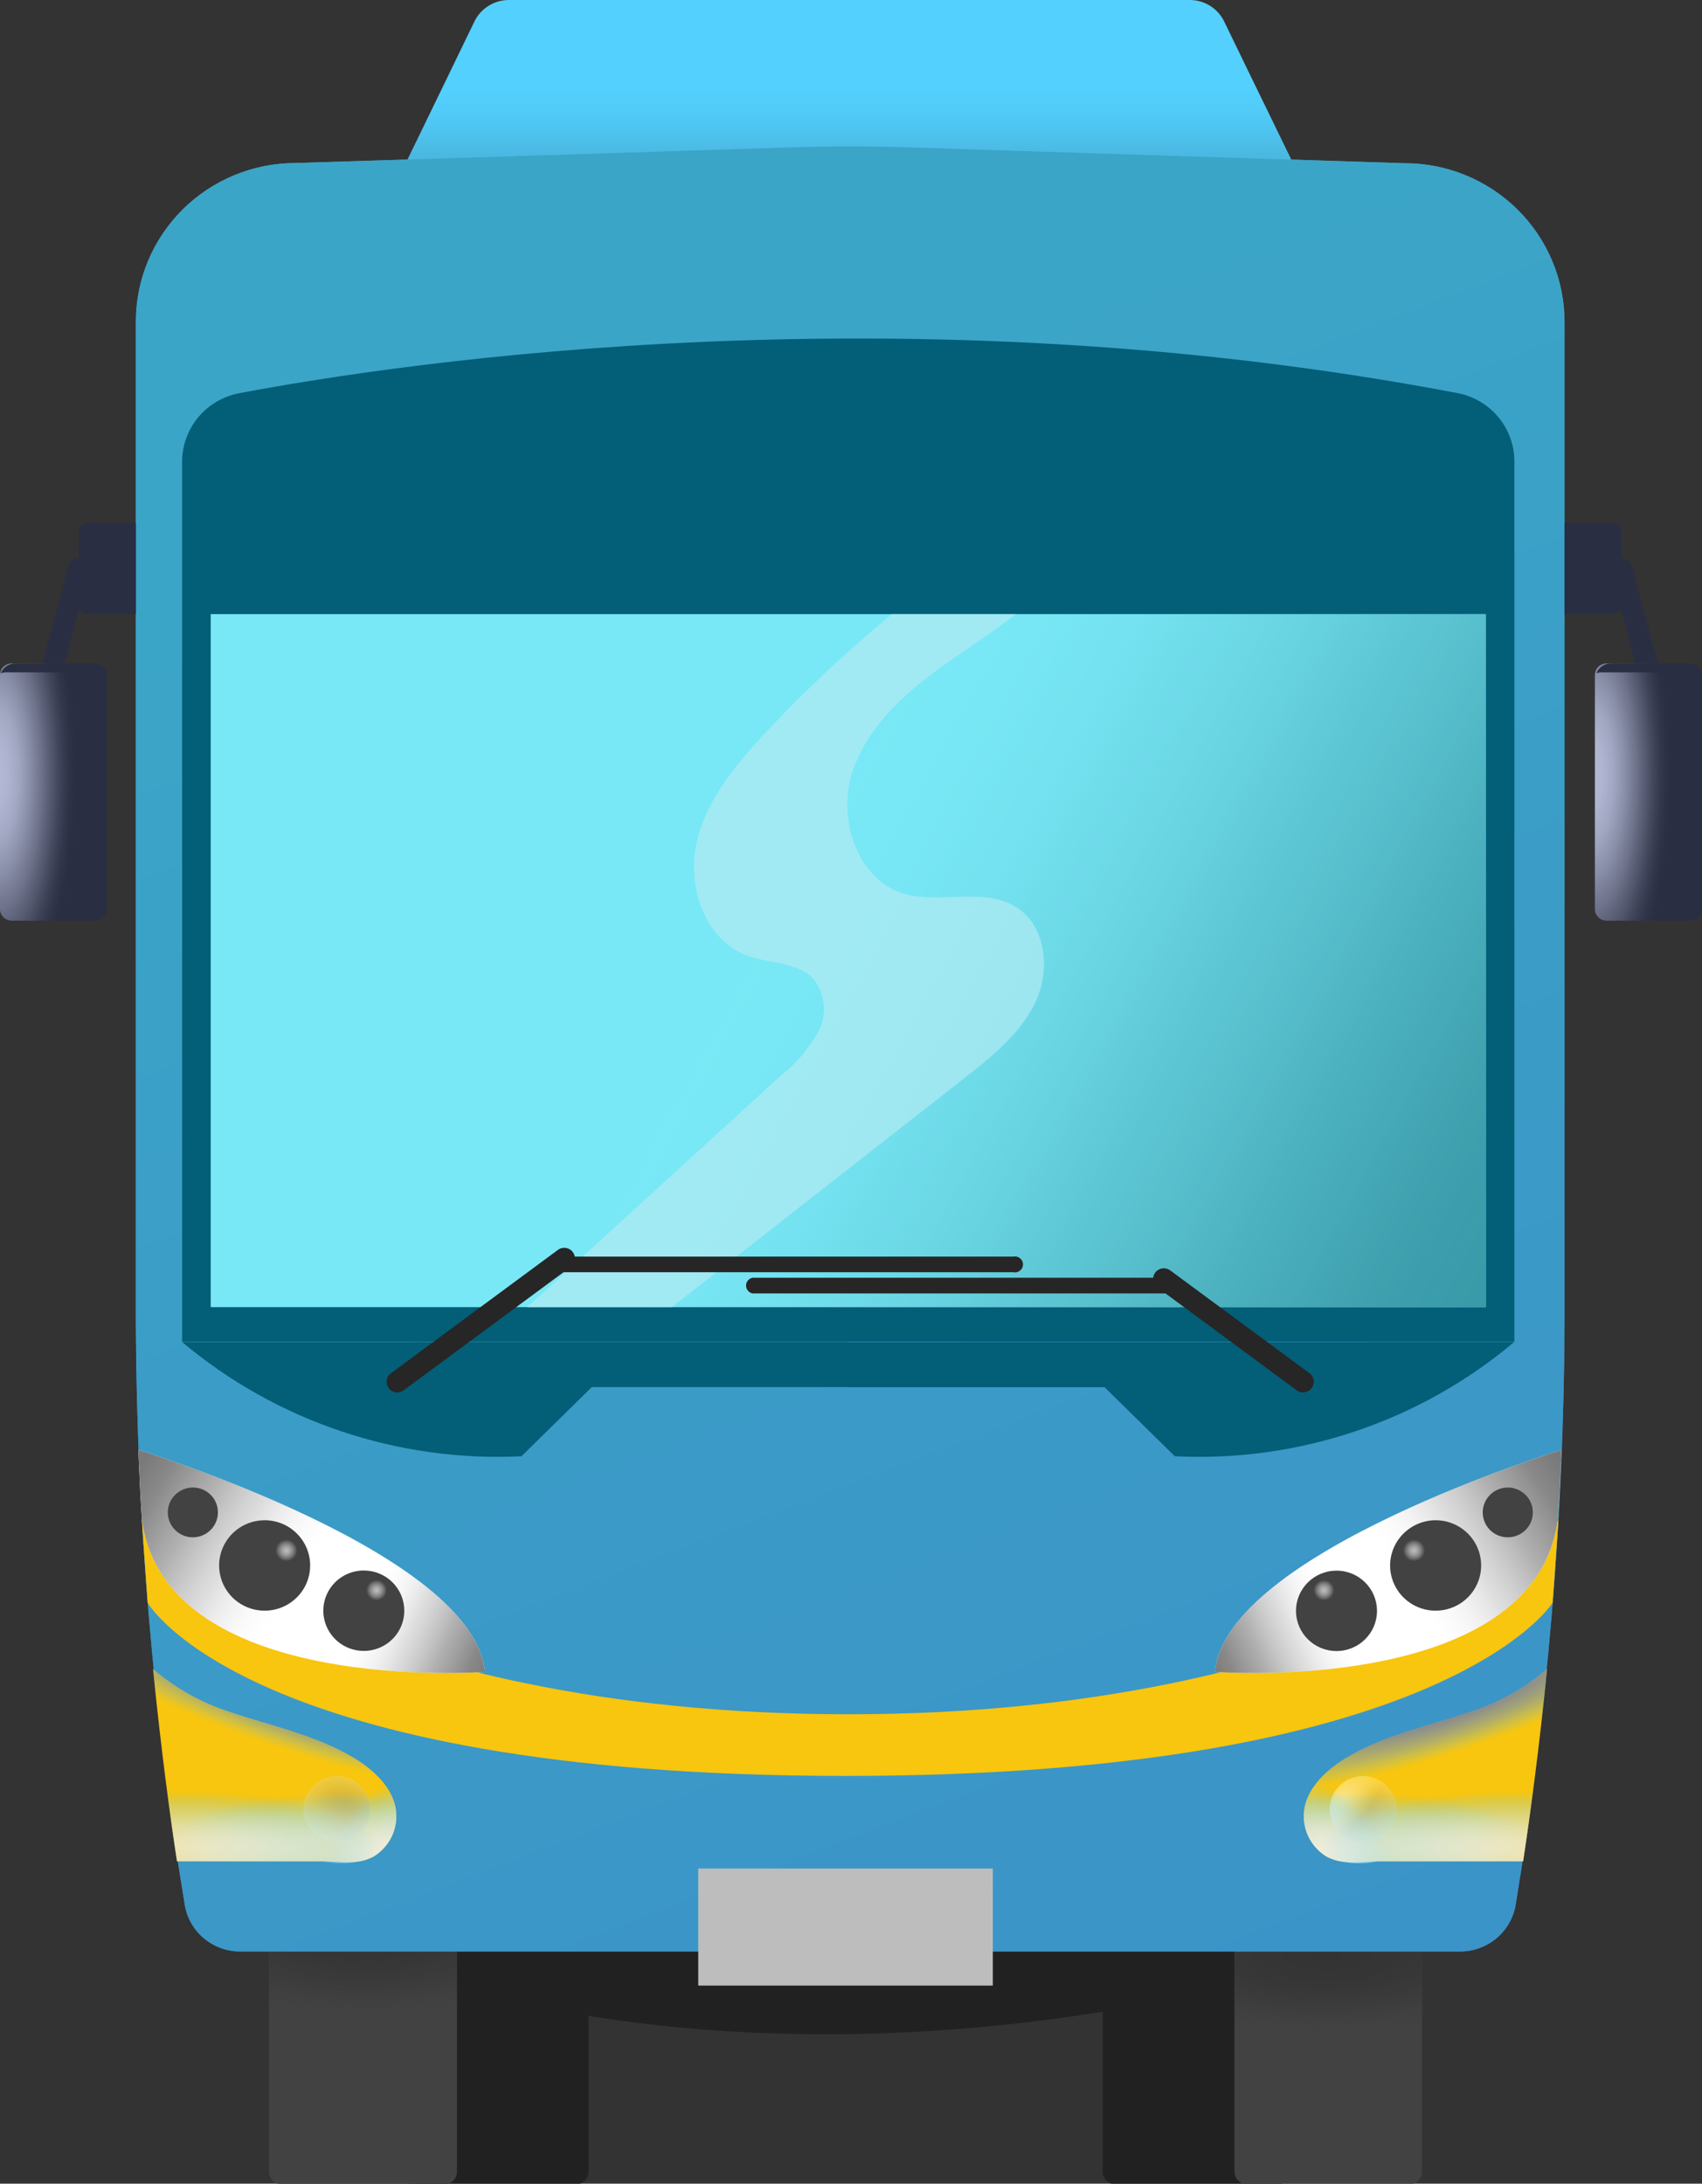 <svg width="46" height="59" viewBox="0 0 46 59" fill="none" xmlns="http://www.w3.org/2000/svg">
<rect x="0" y="0" width="46" height="59" fill="#333333" stroke="none"/>
<g clip-path="url(#clip0_33_190)">
<path d="M12.348 53.648C12.348 53.648 20.778 56.607 33.364 53.648V52.701H12.348V53.648Z" fill="#212121"/>
<path d="M10.836 51.483H15.907V58.67C15.907 58.716 15.898 58.762 15.88 58.805C15.862 58.847 15.836 58.886 15.803 58.918C15.771 58.951 15.732 58.977 15.689 58.994C15.646 59.012 15.6 59.021 15.553 59.021H11.189C11.143 59.021 11.097 59.012 11.054 58.994C11.011 58.977 10.972 58.951 10.939 58.918C10.907 58.886 10.881 58.847 10.863 58.805C10.845 58.762 10.836 58.716 10.836 58.67V51.483Z" fill="#212121"/>
<path d="M29.805 51.483H34.876V58.67C34.876 58.716 34.867 58.762 34.849 58.805C34.831 58.847 34.805 58.886 34.772 58.918C34.74 58.951 34.701 58.977 34.658 58.994C34.615 59.012 34.569 59.021 34.523 59.021H30.154C30.108 59.021 30.062 59.012 30.019 58.994C29.976 58.977 29.937 58.951 29.904 58.918C29.872 58.886 29.845 58.847 29.828 58.805C29.81 58.762 29.801 58.716 29.801 58.67V51.483H29.805Z" fill="#212121"/>
<path d="M7.273 51.483H12.349V58.67C12.349 58.716 12.339 58.762 12.322 58.805C12.304 58.847 12.278 58.886 12.245 58.918C12.212 58.951 12.173 58.977 12.13 58.994C12.088 59.012 12.042 59.021 11.995 59.021H7.627C7.58 59.021 7.534 59.012 7.492 58.994C7.449 58.977 7.41 58.951 7.377 58.918C7.344 58.886 7.318 58.847 7.3 58.805C7.283 58.762 7.273 58.716 7.273 58.67V51.483Z" fill="#424242"/>
<path d="M33.363 51.483H38.434V58.67C38.434 58.716 38.425 58.762 38.407 58.805C38.389 58.847 38.364 58.886 38.331 58.918C38.298 58.951 38.259 58.977 38.216 58.994C38.173 59.012 38.127 59.021 38.081 59.021H33.717C33.67 59.021 33.624 59.012 33.581 58.994C33.539 58.977 33.5 58.951 33.467 58.918C33.434 58.886 33.408 58.847 33.39 58.805C33.372 58.762 33.363 58.716 33.363 58.67V51.483Z" fill="#424242"/>
<path d="M7.273 51.483H12.349V58.67C12.349 58.716 12.339 58.762 12.322 58.805C12.304 58.847 12.278 58.886 12.245 58.918C12.212 58.951 12.173 58.977 12.13 58.994C12.088 59.012 12.042 59.021 11.995 59.021H7.627C7.58 59.021 7.534 59.012 7.492 58.994C7.449 58.977 7.41 58.951 7.377 58.918C7.344 58.886 7.318 58.847 7.3 58.805C7.283 58.762 7.273 58.716 7.273 58.67V51.483Z" fill="#424242"/>
<path style="mix-blend-mode:multiply" opacity="0.5" d="M7.273 51.483H12.349V58.67C12.349 58.716 12.339 58.762 12.322 58.805C12.304 58.847 12.278 58.886 12.245 58.918C12.212 58.951 12.173 58.977 12.13 58.994C12.088 59.012 12.042 59.021 11.995 59.021H7.627C7.58 59.021 7.534 59.012 7.492 58.994C7.449 58.977 7.41 58.951 7.377 58.918C7.344 58.886 7.318 58.847 7.3 58.805C7.283 58.762 7.273 58.716 7.273 58.67V51.483Z" fill="url(#paint0_radial_33_190)"/>
<path style="mix-blend-mode:multiply" opacity="0.5" d="M33.363 51.483H38.434V58.67C38.434 58.716 38.425 58.762 38.407 58.805C38.389 58.847 38.364 58.886 38.331 58.918C38.298 58.951 38.259 58.977 38.216 58.994C38.173 59.012 38.127 59.021 38.081 59.021H33.717C33.67 59.021 33.624 59.012 33.581 58.994C33.539 58.977 33.5 58.951 33.467 58.918C33.434 58.886 33.408 58.847 33.39 58.805C33.372 58.762 33.363 58.716 33.363 58.67V51.483Z" fill="url(#paint1_radial_33_190)"/>
<path d="M34.897 4.312L33.083 0.575C32.999 0.403 32.867 0.258 32.704 0.156C32.541 0.055 32.352 0 32.159 0H13.749C13.556 0.001 13.368 0.055 13.205 0.157C13.041 0.258 12.91 0.403 12.825 0.575L11.016 4.312H34.901H34.897Z" fill="#53D0FE"/>
<path style="mix-blend-mode:multiply" d="M34.897 4.312L33.083 0.575C32.999 0.403 32.867 0.258 32.704 0.156C32.541 0.055 32.352 0 32.159 0H13.749C13.556 0.001 13.368 0.055 13.205 0.157C13.041 0.258 12.91 0.403 12.825 0.575L11.016 4.312H34.901H34.897Z" fill="url(#paint2_linear_33_190)"/>
<path d="M24.637 3.983C23.53 3.946 22.423 3.946 21.316 3.983L7.989 4.405C6.844 4.405 5.746 4.857 4.936 5.661C4.127 6.465 3.672 7.555 3.672 8.692V35.791C3.697 41.04 4.138 46.278 4.992 51.458C5.049 51.813 5.231 52.136 5.507 52.368C5.783 52.601 6.133 52.728 6.495 52.727H39.462C39.823 52.727 40.173 52.6 40.449 52.367C40.724 52.135 40.907 51.812 40.965 51.458C41.819 46.278 42.26 41.04 42.285 35.791V8.696C42.284 8.132 42.172 7.573 41.953 7.052C41.734 6.53 41.415 6.057 41.011 5.659C40.608 5.261 40.13 4.945 39.604 4.731C39.078 4.517 38.515 4.407 37.946 4.41L24.637 3.983Z" fill="url(#paint3_linear_33_190)"/>
<path style="mix-blend-mode:multiply" opacity="0.7" d="M24.637 3.983C23.53 3.946 22.423 3.946 21.316 3.983L7.989 4.405C6.844 4.405 5.746 4.857 4.936 5.661C4.127 6.465 3.672 7.555 3.672 8.692V35.791C3.697 41.04 4.138 46.278 4.992 51.458C5.049 51.813 5.231 52.136 5.507 52.368C5.783 52.601 6.133 52.728 6.495 52.727H39.462C39.823 52.727 40.173 52.6 40.449 52.367C40.724 52.135 40.907 51.812 40.965 51.458C41.819 46.278 42.26 41.04 42.285 35.791V8.696C42.284 8.132 42.172 7.573 41.953 7.052C41.734 6.53 41.415 6.057 41.011 5.659C40.608 5.261 40.13 4.945 39.604 4.731C39.078 4.517 38.515 4.407 37.946 4.41L24.637 3.983Z" fill="url(#paint4_linear_33_190)"/>
<g style="mix-blend-mode:screen">
<path d="M3.99 43.303C3.99 43.303 6.638 47.983 22.855 47.983C39.073 47.983 41.964 43.303 41.964 43.303L42.121 41.075C42.121 41.075 36.322 46.317 22.928 46.317C9.533 46.317 3.832 41.075 3.832 41.075L3.99 43.303Z" fill="#F8C50F"/>
</g>
<path d="M6.467 10.624C10.93 9.779 24.46 7.771 39.405 10.624C39.836 10.709 40.224 10.94 40.502 11.278C40.781 11.616 40.931 12.04 40.929 12.476V36.252H4.922V12.48C4.921 12.04 5.075 11.614 5.357 11.275C5.64 10.936 6.032 10.706 6.467 10.624Z" fill="#035E77"/>
<path d="M40.157 16.593H5.695V35.317H40.157V16.593Z" fill="#79E8F6"/>
<path style="mix-blend-mode:multiply" d="M40.157 16.593H5.695V35.317H40.157V16.593Z" fill="url(#paint5_linear_33_190)"/>
<g style="mix-blend-mode:screen" opacity="0.7">
<path d="M25.75 17.802C26.32 17.409 26.904 17.024 27.453 16.593H24.107C22.904 17.583 21.766 18.649 20.7 19.785C19.874 20.668 19.065 21.64 18.819 22.82C18.572 24 19.074 25.416 20.215 25.826C20.815 26.041 21.565 25.986 21.995 26.46C22.149 26.661 22.242 26.901 22.263 27.153C22.285 27.405 22.233 27.657 22.114 27.88C21.867 28.323 21.536 28.714 21.139 29.03L14.25 35.317H18.159L26.082 29.115C26.836 28.523 27.615 27.897 28.007 27.026C28.398 26.155 28.253 24.968 27.432 24.49C26.546 23.961 25.375 24.443 24.387 24.135C23.11 23.712 22.604 22.021 23.072 20.753C23.54 19.484 24.634 18.571 25.75 17.802Z" fill="#B2EBF2"/>
</g>
<path d="M4.922 36.26C7.475 38.405 10.752 39.508 14.093 39.346L15.996 37.477H22.928V36.26H4.922Z" fill="#035E77"/>
<path d="M40.923 36.26C38.372 38.408 35.093 39.511 31.752 39.346L29.853 37.481H22.926V36.264L40.923 36.26Z" fill="#035E77"/>
<path d="M3.738 39.173C3.738 39.173 12.811 41.934 13.105 45.172C13.105 45.172 4.513 45.827 3.836 41.08L3.794 40.407L3.738 39.173Z" fill="white"/>
<path style="mix-blend-mode:multiply" d="M3.738 39.173C3.738 39.173 12.811 41.934 13.105 45.172C13.105 45.172 4.513 45.827 3.836 41.08L3.794 40.407L3.738 39.173Z" fill="url(#paint6_linear_33_190)"/>
<path style="mix-blend-mode:multiply" d="M3.738 39.173C3.738 39.173 12.811 41.934 13.105 45.172C13.105 45.172 4.513 45.827 3.836 41.08L3.794 40.407L3.738 39.173Z" fill="url(#paint7_linear_33_190)"/>
<path d="M8.383 42.297C8.383 42.539 8.311 42.775 8.175 42.976C8.04 43.177 7.848 43.333 7.623 43.426C7.398 43.518 7.151 43.542 6.912 43.495C6.674 43.448 6.454 43.332 6.282 43.161C6.11 42.99 5.993 42.772 5.946 42.535C5.898 42.298 5.922 42.053 6.016 41.829C6.109 41.606 6.266 41.415 6.469 41.281C6.671 41.147 6.909 41.075 7.152 41.075C7.479 41.075 7.792 41.204 8.022 41.433C8.253 41.662 8.383 41.973 8.383 42.297Z" fill="#424242"/>
<path d="M10.927 43.523C10.926 43.738 10.861 43.948 10.74 44.126C10.62 44.304 10.448 44.443 10.248 44.524C10.048 44.606 9.828 44.627 9.616 44.584C9.404 44.542 9.21 44.438 9.057 44.286C8.905 44.134 8.801 43.94 8.759 43.73C8.717 43.519 8.739 43.301 8.822 43.102C8.905 42.904 9.045 42.735 9.225 42.615C9.405 42.496 9.616 42.433 9.832 42.433C9.977 42.433 10.119 42.461 10.252 42.516C10.385 42.571 10.506 42.651 10.608 42.752C10.709 42.854 10.79 42.974 10.845 43.106C10.899 43.239 10.927 43.38 10.927 43.523Z" fill="#424242"/>
<path d="M5.889 40.864C5.889 40.997 5.849 41.127 5.775 41.237C5.7 41.348 5.594 41.434 5.47 41.485C5.346 41.536 5.21 41.549 5.078 41.523C4.947 41.496 4.826 41.432 4.732 41.337C4.637 41.243 4.573 41.123 4.548 40.992C4.522 40.861 4.536 40.726 4.588 40.603C4.64 40.481 4.727 40.376 4.839 40.303C4.951 40.229 5.082 40.191 5.216 40.191C5.305 40.191 5.393 40.209 5.475 40.243C5.557 40.276 5.631 40.326 5.694 40.389C5.756 40.451 5.806 40.525 5.839 40.607C5.873 40.688 5.89 40.776 5.889 40.864Z" fill="#424242"/>
<path d="M8.08 41.891C8.08 41.959 8.06 42.026 8.022 42.082C7.984 42.138 7.93 42.182 7.866 42.208C7.803 42.234 7.734 42.24 7.667 42.227C7.6 42.213 7.538 42.18 7.49 42.132C7.442 42.084 7.41 42.022 7.397 41.956C7.384 41.889 7.391 41.82 7.418 41.757C7.445 41.695 7.49 41.642 7.547 41.605C7.604 41.567 7.671 41.548 7.74 41.549C7.785 41.549 7.829 41.558 7.871 41.575C7.913 41.592 7.95 41.618 7.982 41.649C8.014 41.681 8.039 41.719 8.056 41.761C8.073 41.802 8.081 41.846 8.08 41.891Z" fill="url(#paint8_radial_33_190)"/>
<path d="M10.518 42.977C10.518 43.045 10.498 43.111 10.459 43.168C10.421 43.224 10.367 43.268 10.304 43.294C10.241 43.32 10.171 43.326 10.104 43.313C10.037 43.299 9.976 43.266 9.928 43.218C9.88 43.169 9.847 43.108 9.834 43.041C9.821 42.975 9.829 42.906 9.856 42.843C9.882 42.781 9.927 42.727 9.985 42.69C10.042 42.653 10.109 42.634 10.177 42.635C10.222 42.635 10.267 42.644 10.309 42.661C10.35 42.678 10.388 42.703 10.42 42.735C10.451 42.767 10.476 42.805 10.493 42.846C10.51 42.888 10.518 42.932 10.518 42.977Z" fill="url(#paint9_radial_33_190)"/>
<path d="M42.203 39.173C42.203 39.173 33.134 41.934 32.836 45.172C32.836 45.172 41.428 45.827 42.101 41.08L42.148 40.407L42.203 39.173Z" fill="white"/>
<path style="mix-blend-mode:multiply" d="M42.203 39.173C42.203 39.173 33.134 41.934 32.836 45.172C32.836 45.172 41.428 45.827 42.101 41.08L42.148 40.407L42.203 39.173Z" fill="url(#paint10_linear_33_190)"/>
<path style="mix-blend-mode:multiply" d="M42.203 39.173C42.203 39.173 33.134 41.934 32.836 45.172C32.836 45.172 41.428 45.827 42.101 41.08L42.148 40.407L42.203 39.173Z" fill="url(#paint11_linear_33_190)"/>
<path d="M37.57 42.297C37.57 42.539 37.643 42.775 37.778 42.976C37.913 43.177 38.106 43.334 38.331 43.426C38.556 43.519 38.804 43.542 39.042 43.495C39.281 43.447 39.501 43.331 39.672 43.159C39.844 42.988 39.961 42.77 40.008 42.533C40.055 42.295 40.03 42.05 39.936 41.827C39.843 41.603 39.684 41.413 39.481 41.279C39.278 41.145 39.04 41.074 38.797 41.075C38.471 41.077 38.16 41.207 37.93 41.436C37.701 41.664 37.571 41.974 37.57 42.297Z" fill="#424242"/>
<path d="M36.122 44.609C36.726 44.609 37.216 44.123 37.216 43.523C37.216 42.923 36.726 42.437 36.122 42.437C35.517 42.437 35.027 42.923 35.027 43.523C35.027 44.123 35.517 44.609 36.122 44.609Z" fill="#424242"/>
<path d="M40.074 40.864C40.074 40.996 40.114 41.127 40.188 41.237C40.263 41.348 40.368 41.434 40.492 41.485C40.616 41.535 40.752 41.549 40.883 41.523C41.015 41.497 41.135 41.433 41.23 41.339C41.325 41.245 41.389 41.125 41.415 40.995C41.441 40.864 41.428 40.729 41.377 40.606C41.325 40.483 41.239 40.379 41.127 40.305C41.016 40.231 40.885 40.191 40.751 40.191C40.572 40.191 40.4 40.262 40.273 40.388C40.145 40.514 40.074 40.685 40.074 40.864Z" fill="#424242"/>
<path d="M37.871 41.891C37.871 41.959 37.892 42.026 37.93 42.082C37.968 42.138 38.022 42.182 38.085 42.208C38.148 42.234 38.218 42.24 38.285 42.227C38.352 42.213 38.413 42.18 38.461 42.132C38.509 42.084 38.542 42.022 38.555 41.956C38.568 41.889 38.56 41.82 38.533 41.757C38.507 41.695 38.462 41.642 38.404 41.605C38.347 41.567 38.28 41.548 38.212 41.549C38.167 41.549 38.122 41.558 38.08 41.575C38.039 41.592 38.001 41.618 37.969 41.649C37.938 41.681 37.913 41.719 37.896 41.761C37.879 41.802 37.871 41.846 37.871 41.891Z" fill="url(#paint12_radial_33_190)"/>
<path d="M35.438 42.977C35.438 43.045 35.458 43.111 35.496 43.167C35.533 43.224 35.587 43.268 35.65 43.294C35.713 43.319 35.783 43.326 35.85 43.313C35.917 43.3 35.978 43.267 36.026 43.219C36.075 43.172 36.107 43.111 36.121 43.044C36.134 42.978 36.127 42.909 36.101 42.846C36.075 42.784 36.031 42.73 35.974 42.693C35.917 42.655 35.851 42.635 35.782 42.635C35.737 42.634 35.692 42.643 35.65 42.66C35.608 42.677 35.569 42.702 35.537 42.734C35.505 42.766 35.48 42.804 35.463 42.846C35.446 42.887 35.437 42.932 35.438 42.977Z" fill="url(#paint13_radial_33_190)"/>
<path d="M10.089 50.165C10.281 50.05 10.44 49.888 10.549 49.693C10.658 49.499 10.714 49.279 10.711 49.057C10.711 48.397 10.161 47.861 9.595 47.514C8.56 46.884 7.343 46.639 6.189 46.246C5.435 46.002 4.737 45.611 4.137 45.096C4.345 47.209 4.584 48.977 4.784 50.291H8.722C9.28 50.291 9.702 50.38 10.089 50.165Z" fill="#F8C50F"/>
<path d="M9.106 49.78C9.604 49.78 10.008 49.379 10.008 48.883C10.008 48.389 9.604 47.987 9.106 47.987C8.607 47.987 8.203 48.389 8.203 48.883C8.203 49.379 8.607 49.78 9.106 49.78Z" fill="#FFD740"/>
<path style="mix-blend-mode:multiply" d="M9.106 49.78C9.604 49.78 10.008 49.379 10.008 48.883C10.008 48.389 9.604 47.987 9.106 47.987C8.607 47.987 8.203 48.389 8.203 48.883C8.203 49.379 8.607 49.78 9.106 49.78Z" fill="url(#paint14_radial_33_190)"/>
<path style="mix-blend-mode:screen" d="M9.106 49.78C9.604 49.78 10.008 49.379 10.008 48.883C10.008 48.389 9.604 47.987 9.106 47.987C8.607 47.987 8.203 48.389 8.203 48.883C8.203 49.379 8.607 49.78 9.106 49.78Z" fill="url(#paint15_radial_33_190)"/>
<path style="mix-blend-mode:multiply" opacity="0.7" d="M10.089 50.165C10.281 50.05 10.44 49.888 10.549 49.693C10.658 49.499 10.714 49.279 10.711 49.057C10.711 48.397 10.161 47.861 9.595 47.514C8.56 46.884 7.343 46.639 6.189 46.246C5.435 46.002 4.737 45.611 4.137 45.096C4.345 47.209 4.584 48.977 4.784 50.291H8.722C9.18 50.394 9.658 50.349 10.089 50.165Z" fill="url(#paint16_radial_33_190)"/>
<path opacity="0.7" d="M10.089 50.165C10.281 50.05 10.44 49.888 10.549 49.693C10.658 49.499 10.714 49.279 10.711 49.057C10.711 48.397 10.161 47.861 9.595 47.514C8.56 46.884 7.343 46.639 6.189 46.246C5.435 46.002 4.737 45.611 4.137 45.096C4.345 47.209 4.584 48.977 4.784 50.291H8.722C9.18 50.393 9.658 50.349 10.089 50.165Z" fill="url(#paint17_radial_33_190)"/>
<path opacity="0.7" d="M10.089 50.165C10.281 50.05 10.44 49.888 10.549 49.693C10.658 49.499 10.714 49.279 10.711 49.057C10.711 48.397 10.161 47.861 9.595 47.514C8.56 46.884 7.343 46.639 6.189 46.246C5.435 46.002 4.737 45.611 4.137 45.096C4.345 47.209 4.584 48.977 4.784 50.291H8.722C9.297 50.317 9.702 50.38 10.089 50.165Z" fill="url(#paint18_radial_33_190)"/>
<path opacity="0.7" d="M10.089 50.165C10.281 50.05 10.44 49.888 10.549 49.693C10.658 49.499 10.714 49.279 10.711 49.057C10.711 48.397 10.161 47.861 9.595 47.514C8.56 46.884 7.343 46.639 6.189 46.246C5.435 46.002 4.737 45.611 4.137 45.096C4.345 47.209 4.584 48.977 4.784 50.291H8.722C9.18 50.395 9.659 50.351 10.089 50.165Z" fill="url(#paint19_radial_33_190)"/>
<path d="M35.86 50.165C35.668 50.05 35.509 49.888 35.4 49.693C35.291 49.499 35.235 49.279 35.238 49.057C35.238 48.397 35.788 47.861 36.354 47.514C37.389 46.884 38.606 46.639 39.76 46.246C40.514 46.002 41.212 45.611 41.812 45.096C41.604 47.209 41.365 48.977 41.165 50.291H37.227C36.669 50.291 36.243 50.38 35.86 50.165Z" fill="#F8C50F"/>
<path d="M36.84 49.78C37.339 49.78 37.743 49.379 37.743 48.883C37.743 48.389 37.339 47.987 36.84 47.987C36.342 47.987 35.938 48.389 35.938 48.883C35.938 49.379 36.342 49.78 36.84 49.78Z" fill="#FFD740"/>
<path style="mix-blend-mode:multiply" d="M36.84 49.78C37.339 49.78 37.743 49.379 37.743 48.883C37.743 48.389 37.339 47.987 36.84 47.987C36.342 47.987 35.938 48.389 35.938 48.883C35.938 49.379 36.342 49.78 36.84 49.78Z" fill="url(#paint20_radial_33_190)"/>
<path style="mix-blend-mode:screen" d="M36.84 49.78C37.339 49.78 37.743 49.379 37.743 48.883C37.743 48.389 37.339 47.987 36.84 47.987C36.342 47.987 35.938 48.389 35.938 48.883C35.938 49.379 36.342 49.78 36.84 49.78Z" fill="url(#paint21_radial_33_190)"/>
<path style="mix-blend-mode:multiply" opacity="0.7" d="M35.86 50.165C35.668 50.05 35.509 49.888 35.4 49.693C35.291 49.499 35.235 49.279 35.238 49.057C35.238 48.397 35.788 47.861 36.354 47.514C37.389 46.884 38.606 46.639 39.76 46.246C40.514 46.002 41.212 45.611 41.812 45.096C41.604 47.209 41.365 48.977 41.165 50.291H37.227C36.769 50.394 36.291 50.349 35.86 50.165Z" fill="url(#paint22_radial_33_190)"/>
<path opacity="0.7" d="M35.86 50.165C35.668 50.05 35.509 49.888 35.4 49.693C35.291 49.499 35.235 49.279 35.238 49.057C35.238 48.397 35.788 47.861 36.354 47.514C37.389 46.884 38.606 46.639 39.76 46.246C40.514 46.002 41.212 45.611 41.812 45.096C41.604 47.209 41.365 48.977 41.165 50.291H37.227C36.769 50.393 36.291 50.349 35.86 50.165Z" fill="url(#paint23_radial_33_190)"/>
<path opacity="0.7" d="M35.86 50.165C35.668 50.05 35.509 49.888 35.4 49.693C35.291 49.499 35.235 49.279 35.238 49.057C35.238 48.397 35.788 47.861 36.354 47.514C37.389 46.884 38.606 46.639 39.76 46.246C40.514 46.002 41.212 45.611 41.812 45.096C41.604 47.209 41.365 48.977 41.165 50.291H37.227C36.669 50.317 36.243 50.38 35.86 50.165Z" fill="url(#paint24_radial_33_190)"/>
<path opacity="0.7" d="M35.86 50.165C35.668 50.05 35.509 49.888 35.4 49.693C35.291 49.499 35.235 49.279 35.238 49.057C35.238 48.397 35.788 47.861 36.354 47.514C37.389 46.884 38.606 46.639 39.76 46.246C40.514 46.002 41.212 45.611 41.812 45.096C41.604 47.209 41.365 48.977 41.165 50.291H37.227C36.769 50.395 36.29 50.351 35.86 50.165Z" fill="url(#paint25_radial_33_190)"/>
<path d="M26.833 50.485H18.871V53.648H26.833V50.485Z" fill="#BDBDBD"/>
<path d="M10.739 37.621C10.678 37.621 10.618 37.602 10.569 37.567C10.519 37.531 10.482 37.481 10.463 37.423C10.444 37.365 10.444 37.303 10.463 37.245C10.482 37.188 10.519 37.137 10.569 37.102L15.09 33.762C15.152 33.721 15.227 33.706 15.3 33.718C15.373 33.731 15.438 33.771 15.482 33.83C15.527 33.889 15.546 33.962 15.537 34.036C15.529 34.109 15.492 34.175 15.435 34.222L10.913 37.562C10.863 37.6 10.802 37.62 10.739 37.621Z" fill="#262626"/>
<path d="M27.389 34.374H15.041C14.992 34.364 14.948 34.338 14.916 34.3C14.885 34.261 14.867 34.213 14.867 34.163C14.867 34.113 14.885 34.065 14.916 34.026C14.948 33.988 14.992 33.961 15.041 33.952H27.389C27.42 33.945 27.453 33.946 27.484 33.954C27.515 33.961 27.544 33.976 27.569 33.996C27.594 34.016 27.614 34.042 27.628 34.071C27.642 34.099 27.649 34.131 27.649 34.163C27.649 34.195 27.642 34.226 27.628 34.255C27.614 34.284 27.594 34.309 27.569 34.33C27.544 34.35 27.515 34.364 27.484 34.372C27.453 34.38 27.42 34.38 27.389 34.374Z" fill="#262626"/>
<path d="M35.212 37.622C35.15 37.621 35.091 37.6 35.042 37.562L31.282 34.785C31.251 34.763 31.225 34.735 31.206 34.702C31.186 34.67 31.173 34.634 31.167 34.597C31.162 34.559 31.164 34.521 31.173 34.484C31.183 34.448 31.2 34.413 31.223 34.383C31.268 34.322 31.337 34.282 31.413 34.271C31.488 34.26 31.566 34.279 31.627 34.324L35.391 37.102C35.452 37.147 35.493 37.215 35.504 37.29C35.516 37.365 35.496 37.442 35.451 37.503C35.423 37.54 35.387 37.57 35.345 37.59C35.304 37.611 35.258 37.622 35.212 37.622Z" fill="#262626"/>
<path d="M31.66 34.946H20.338C20.289 34.936 20.245 34.909 20.213 34.871C20.181 34.832 20.164 34.784 20.164 34.734C20.164 34.684 20.181 34.636 20.213 34.597C20.245 34.559 20.289 34.533 20.338 34.523H31.66C31.691 34.517 31.724 34.517 31.755 34.525C31.786 34.533 31.815 34.547 31.84 34.567C31.865 34.588 31.885 34.613 31.899 34.642C31.912 34.671 31.919 34.702 31.919 34.734C31.919 34.766 31.912 34.798 31.899 34.826C31.885 34.855 31.865 34.881 31.84 34.901C31.815 34.921 31.786 34.936 31.755 34.943C31.724 34.951 31.691 34.952 31.66 34.946Z" fill="#262626"/>
<path d="M2.368 14.12H3.671V16.593H2.368C2.304 16.592 2.243 16.566 2.199 16.521C2.154 16.476 2.129 16.416 2.129 16.352V14.374C2.128 14.341 2.132 14.309 2.144 14.279C2.155 14.248 2.172 14.22 2.194 14.197C2.216 14.173 2.243 14.154 2.273 14.141C2.303 14.128 2.335 14.121 2.368 14.12Z" fill="#2A2E42"/>
<path d="M1.326 18.669C1.303 18.673 1.278 18.673 1.254 18.669C1.217 18.66 1.182 18.644 1.151 18.621C1.12 18.599 1.094 18.57 1.075 18.537C1.055 18.505 1.043 18.468 1.038 18.43C1.033 18.393 1.035 18.355 1.045 18.318L1.842 15.291C1.861 15.217 1.91 15.154 1.977 15.115C2.043 15.077 2.123 15.066 2.197 15.086C2.272 15.105 2.335 15.154 2.374 15.22C2.413 15.286 2.423 15.365 2.404 15.439L1.607 18.457C1.591 18.518 1.554 18.572 1.503 18.61C1.452 18.649 1.39 18.669 1.326 18.669Z" fill="#2A2E42"/>
<path d="M0.314 24.875H2.579C2.753 24.875 2.895 24.735 2.895 24.562L2.895 18.238C2.895 18.065 2.753 17.925 2.579 17.925H0.314C0.14 17.925 -0.001 18.065 -0.001 18.238L-0.001 24.562C-0.001 24.735 0.14 24.875 0.314 24.875Z" fill="#2A2E42"/>
<path style="mix-blend-mode:screen" d="M0.314 24.875H2.579C2.753 24.875 2.895 24.735 2.895 24.562L2.895 18.238C2.895 18.065 2.753 17.925 2.579 17.925H0.314C0.14 17.925 -0.001 18.065 -0.001 18.238L-0.001 24.562C-0.001 24.735 0.14 24.875 0.314 24.875Z" fill="url(#paint26_radial_33_190)"/>
<g style="mix-blend-mode:multiply">
<path d="M2.604 24.685V18.588C2.604 18.476 2.559 18.369 2.479 18.29C2.399 18.21 2.291 18.166 2.178 18.166H0.139C0.098 18.168 0.058 18.176 0.02 18.191C0.051 18.113 0.106 18.045 0.176 17.998C0.247 17.95 0.33 17.925 0.415 17.925H2.455C2.568 17.925 2.676 17.969 2.756 18.049C2.836 18.128 2.881 18.235 2.881 18.348V24.448C2.88 24.539 2.849 24.627 2.794 24.699C2.739 24.771 2.662 24.824 2.574 24.85C2.593 24.797 2.603 24.741 2.604 24.685Z" fill="#2A2E42"/>
</g>
<path d="M43.581 16.593H42.283V14.12H43.581C43.646 14.12 43.708 14.145 43.753 14.19C43.799 14.235 43.824 14.297 43.824 14.361V16.348C43.825 16.38 43.819 16.411 43.807 16.441C43.795 16.471 43.777 16.498 43.755 16.521C43.732 16.544 43.705 16.562 43.675 16.574C43.646 16.586 43.614 16.593 43.581 16.593Z" fill="#2A2E42"/>
<path d="M44.625 18.669C44.649 18.672 44.673 18.672 44.697 18.669C44.734 18.659 44.769 18.643 44.8 18.62C44.83 18.597 44.856 18.569 44.875 18.536C44.895 18.503 44.907 18.467 44.913 18.43C44.918 18.392 44.916 18.354 44.906 18.318L44.106 15.291C44.081 15.222 44.032 15.166 43.968 15.132C43.903 15.098 43.828 15.09 43.758 15.108C43.687 15.127 43.627 15.171 43.588 15.233C43.549 15.294 43.535 15.367 43.548 15.439L44.331 18.457C44.349 18.52 44.387 18.576 44.441 18.614C44.494 18.653 44.559 18.672 44.625 18.669Z" fill="#2A2E42"/>
<path d="M43.42 24.875H45.685C45.859 24.875 46 24.735 46 24.562V18.238C46 18.065 45.859 17.925 45.685 17.925H43.42C43.246 17.925 43.105 18.065 43.105 18.238V24.562C43.105 24.735 43.246 24.875 43.42 24.875Z" fill="#2A2E42"/>
<path style="mix-blend-mode:screen" d="M43.42 24.875H45.685C45.859 24.875 46 24.735 46 24.562V18.238C46 18.065 45.859 17.925 45.685 17.925H43.42C43.246 17.925 43.105 18.065 43.105 18.238V24.562C43.105 24.735 43.246 24.875 43.42 24.875Z" fill="url(#paint27_radial_33_190)"/>
<g style="mix-blend-mode:multiply">
<path d="M45.725 24.685V18.588C45.725 18.476 45.68 18.369 45.6 18.29C45.52 18.21 45.412 18.166 45.299 18.166H43.26C43.22 18.168 43.181 18.177 43.145 18.191C43.176 18.113 43.23 18.046 43.3 17.999C43.369 17.951 43.452 17.926 43.536 17.925H45.576C45.689 17.925 45.797 17.969 45.877 18.049C45.957 18.128 46.001 18.235 46.001 18.348V24.448C46 24.539 45.969 24.628 45.913 24.7C45.857 24.773 45.779 24.825 45.691 24.85C45.713 24.797 45.725 24.741 45.725 24.685Z" fill="#2A2E42"/>
</g>
</g>
<defs>
<radialGradient id="paint0_radial_33_190" cx="0" cy="0" r="1" gradientUnits="userSpaceOnUse" gradientTransform="translate(9.883 52.199) scale(6.25 2.358)">
<stop stop-color="#242424"/>
<stop offset="0.36" stop-color="#272727" stop-opacity="0.91"/>
<stop offset="0.65" stop-color="#2F2F2F" stop-opacity="0.63"/>
<stop offset="0.91" stop-color="#3D3D3D" stop-opacity="0.17"/>
<stop offset="0.98" stop-color="#424242" stop-opacity="0"/>
</radialGradient>
<radialGradient id="paint1_radial_33_190" cx="0" cy="0" r="1" gradientUnits="userSpaceOnUse" gradientTransform="translate(35.854 52.842) scale(6.335 2.139)">
<stop stop-color="#242424"/>
<stop offset="0.36" stop-color="#272727" stop-opacity="0.91"/>
<stop offset="0.65" stop-color="#2F2F2F" stop-opacity="0.63"/>
<stop offset="0.91" stop-color="#3D3D3D" stop-opacity="0.17"/>
<stop offset="0.98" stop-color="#424242" stop-opacity="0"/>
</radialGradient>
<linearGradient id="paint2_linear_33_190" x1="22.954" y1="4.984" x2="22.954" y2="2.105" gradientUnits="userSpaceOnUse">
<stop stop-color="#46AFD6"/>
<stop offset="0.1" stop-color="#46B0D7" stop-opacity="0.97"/>
<stop offset="0.24" stop-color="#48B3DB" stop-opacity="0.87"/>
<stop offset="0.41" stop-color="#4AB8E1" stop-opacity="0.72"/>
<stop offset="0.61" stop-color="#4CBFEA" stop-opacity="0.5"/>
<stop offset="0.82" stop-color="#50C8F5" stop-opacity="0.23"/>
<stop offset="0.98" stop-color="#53D0FE" stop-opacity="0"/>
</linearGradient>
<linearGradient id="paint3_linear_33_190" x1="67.502" y1="127" x2="22.976" y2="9.948" gradientUnits="userSpaceOnUse">
<stop stop-color="#536DFE"/>
<stop offset="0.2" stop-color="#5371FE"/>
<stop offset="0.4" stop-color="#537DFE"/>
<stop offset="0.6" stop-color="#5391FE"/>
<stop offset="0.8" stop-color="#53ADFE"/>
<stop offset="1" stop-color="#53D0FE"/>
</linearGradient>
<linearGradient id="paint4_linear_33_190" x1="23.002" y1="73" x2="25.258" y2="30.873" gradientUnits="userSpaceOnUse">
<stop stop-color="#035E77"/>
<stop offset="0.14" stop-color="#3093AF"/>
<stop offset="0.777" stop-color="#3093AF"/>
<stop offset="1" stop-color="#3093AF"/>
</linearGradient>
<linearGradient id="paint5_linear_33_190" x1="39.978" y1="35.19" x2="20.928" y2="24.727" gradientUnits="userSpaceOnUse">
<stop stop-color="#399AA8"/>
<stop offset="0.12" stop-color="#3C9DAB" stop-opacity="0.96"/>
<stop offset="0.29" stop-color="#44A7B5" stop-opacity="0.84"/>
<stop offset="0.5" stop-color="#50B6C4" stop-opacity="0.64"/>
<stop offset="0.73" stop-color="#62CCDA" stop-opacity="0.36"/>
<stop offset="0.99" stop-color="#78E7F5" stop-opacity="0.02"/>
<stop offset="1" stop-color="#79E8F6" stop-opacity="0"/>
</linearGradient>
<linearGradient id="paint6_linear_33_190" x1="3.457" y1="40.141" x2="8.042" y2="42.981" gradientUnits="userSpaceOnUse">
<stop stop-color="#7A7A7A"/>
<stop offset="0.14" stop-color="#828282" stop-opacity="0.94"/>
<stop offset="0.36" stop-color="#989898" stop-opacity="0.77"/>
<stop offset="0.62" stop-color="#BCBCBC" stop-opacity="0.5"/>
<stop offset="0.91" stop-color="#EEEEEE" stop-opacity="0.13"/>
<stop offset="0.99" stop-color="white" stop-opacity="0"/>
</linearGradient>
<linearGradient id="paint7_linear_33_190" x1="13.203" y1="45.146" x2="9.758" y2="43.602" gradientUnits="userSpaceOnUse">
<stop stop-color="#7A7A7A"/>
<stop offset="0.14" stop-color="#828282" stop-opacity="0.94"/>
<stop offset="0.36" stop-color="#989898" stop-opacity="0.77"/>
<stop offset="0.62" stop-color="#BCBCBC" stop-opacity="0.5"/>
<stop offset="0.91" stop-color="#EEEEEE" stop-opacity="0.13"/>
<stop offset="0.99" stop-color="white" stop-opacity="0"/>
</linearGradient>
<radialGradient id="paint8_radial_33_190" cx="0" cy="0" r="1" gradientUnits="userSpaceOnUse" gradientTransform="translate(7.74 41.891) scale(0.298 0.296)">
<stop stop-color="#BDBDBD"/>
<stop offset="0.99" stop-color="white" stop-opacity="0"/>
</radialGradient>
<radialGradient id="paint9_radial_33_190" cx="0" cy="0" r="1" gradientUnits="userSpaceOnUse" gradientTransform="translate(10.177 42.965) scale(0.281 0.279)">
<stop stop-color="#BDBDBD"/>
<stop offset="0.99" stop-color="white" stop-opacity="0"/>
</radialGradient>
<linearGradient id="paint10_linear_33_190" x1="42.501" y1="40.141" x2="37.912" y2="42.981" gradientUnits="userSpaceOnUse">
<stop stop-color="#7A7A7A"/>
<stop offset="0.14" stop-color="#828282" stop-opacity="0.94"/>
<stop offset="0.36" stop-color="#989898" stop-opacity="0.77"/>
<stop offset="0.62" stop-color="#BCBCBC" stop-opacity="0.5"/>
<stop offset="0.91" stop-color="#EEEEEE" stop-opacity="0.13"/>
<stop offset="0.99" stop-color="white" stop-opacity="0"/>
</linearGradient>
<linearGradient id="paint11_linear_33_190" x1="32.755" y1="45.146" x2="36.2" y2="43.602" gradientUnits="userSpaceOnUse">
<stop stop-color="#7A7A7A"/>
<stop offset="0.14" stop-color="#828282" stop-opacity="0.94"/>
<stop offset="0.36" stop-color="#989898" stop-opacity="0.77"/>
<stop offset="0.62" stop-color="#BCBCBC" stop-opacity="0.5"/>
<stop offset="0.91" stop-color="#EEEEEE" stop-opacity="0.13"/>
<stop offset="0.99" stop-color="white" stop-opacity="0"/>
</linearGradient>
<radialGradient id="paint12_radial_33_190" cx="0" cy="0" r="1" gradientUnits="userSpaceOnUse" gradientTransform="translate(38.216 41.891) rotate(180) scale(0.298 0.296)">
<stop stop-color="#BDBDBD"/>
<stop offset="0.99" stop-color="white" stop-opacity="0"/>
</radialGradient>
<radialGradient id="paint13_radial_33_190" cx="0" cy="0" r="1" gradientUnits="userSpaceOnUse" gradientTransform="translate(35.782 42.965) rotate(180) scale(0.281 0.279)">
<stop stop-color="#BDBDBD"/>
<stop offset="0.99" stop-color="white" stop-opacity="0"/>
</radialGradient>
<radialGradient id="paint14_radial_33_190" cx="0" cy="0" r="1" gradientTransform="matrix(1.695 0.998 -0.729 1.214 9.408 48.967)" gradientUnits="userSpaceOnUse">
<stop stop-color="#CCAC33"/>
<stop offset="0.11" stop-color="#CDAD33" stop-opacity="0.97"/>
<stop offset="0.24" stop-color="#D1B034" stop-opacity="0.9"/>
<stop offset="0.39" stop-color="#D8B636" stop-opacity="0.77"/>
<stop offset="0.56" stop-color="#E1BD38" stop-opacity="0.6"/>
<stop offset="0.72" stop-color="#ECC73B" stop-opacity="0.37"/>
<stop offset="0.9" stop-color="#FAD33F" stop-opacity="0.1"/>
<stop offset="0.96" stop-color="#FFD740" stop-opacity="0"/>
</radialGradient>
<radialGradient id="paint15_radial_33_190" cx="0" cy="0" r="1" gradientTransform="matrix(1.401 1.151 -0.487 0.584 10.367 47.819)" gradientUnits="userSpaceOnUse">
<stop stop-color="#FFE996"/>
<stop offset="0.09" stop-color="#FFE994" stop-opacity="0.98"/>
<stop offset="0.21" stop-color="#FFE88F" stop-opacity="0.92"/>
<stop offset="0.34" stop-color="#FFE686" stop-opacity="0.82"/>
<stop offset="0.49" stop-color="#FFE37A" stop-opacity="0.68"/>
<stop offset="0.63" stop-color="#FFE06B" stop-opacity="0.5"/>
<stop offset="0.79" stop-color="#FFDC58" stop-opacity="0.27"/>
<stop offset="0.95" stop-color="#FFD742" stop-opacity="0.02"/>
<stop offset="0.96" stop-color="#FFD740" stop-opacity="0"/>
</radialGradient>
<radialGradient id="paint16_radial_33_190" cx="0" cy="0" r="1" gradientTransform="matrix(6.347 2.137 -0.43 1.26 7.794 45.896)" gradientUnits="userSpaceOnUse">
<stop stop-color="#465CD6"/>
<stop offset="0.14" stop-color="#465ED7" stop-opacity="0.98"/>
<stop offset="0.27" stop-color="#4765D9" stop-opacity="0.93"/>
<stop offset="0.41" stop-color="#4870DD" stop-opacity="0.83"/>
<stop offset="0.55" stop-color="#4A7FE2" stop-opacity="0.7"/>
<stop offset="0.69" stop-color="#4C92E9" stop-opacity="0.53"/>
<stop offset="0.82" stop-color="#4FABF1" stop-opacity="0.32"/>
<stop offset="0.96" stop-color="#52C7FB" stop-opacity="0.08"/>
<stop offset="1" stop-color="#53D0FE" stop-opacity="0"/>
</radialGradient>
<radialGradient id="paint17_radial_33_190" cx="0" cy="0" r="1" gradientTransform="matrix(1.601 -2.11 1.339 1.002 10.625 50.202)" gradientUnits="userSpaceOnUse">
<stop stop-color="#F2F2F2"/>
<stop offset="0.13" stop-color="#EFF1F2" stop-opacity="0.98"/>
<stop offset="0.26" stop-color="#E7F0F3" stop-opacity="0.93"/>
<stop offset="0.39" stop-color="#DAEDF4" stop-opacity="0.85"/>
<stop offset="0.52" stop-color="#C8E9F5" stop-opacity="0.73"/>
<stop offset="0.65" stop-color="#B0E4F7" stop-opacity="0.58"/>
<stop offset="0.77" stop-color="#93DEF9" stop-opacity="0.4"/>
<stop offset="0.9" stop-color="#71D6FC" stop-opacity="0.19"/>
<stop offset="1" stop-color="#53D0FE" stop-opacity="0"/>
</radialGradient>
<radialGradient id="paint18_radial_33_190" cx="0" cy="0" r="1" gradientUnits="userSpaceOnUse" gradientTransform="translate(9.314 49.953) scale(5.096 1.518)">
<stop stop-color="#F2F2F2"/>
<stop offset="0.13" stop-color="#EFF1F2" stop-opacity="0.98"/>
<stop offset="0.26" stop-color="#E7F0F3" stop-opacity="0.93"/>
<stop offset="0.39" stop-color="#DAEDF4" stop-opacity="0.85"/>
<stop offset="0.52" stop-color="#C8E9F5" stop-opacity="0.73"/>
<stop offset="0.65" stop-color="#B0E4F7" stop-opacity="0.58"/>
<stop offset="0.77" stop-color="#93DEF9" stop-opacity="0.4"/>
<stop offset="0.9" stop-color="#71D6FC" stop-opacity="0.19"/>
<stop offset="1" stop-color="#53D0FE" stop-opacity="0"/>
</radialGradient>
<radialGradient id="paint19_radial_33_190" cx="0" cy="0" r="1" gradientUnits="userSpaceOnUse" gradientTransform="translate(5.15 49.922) scale(5.105 1.521)">
<stop stop-color="#F2F2F2"/>
<stop offset="0.13" stop-color="#EFF1F2" stop-opacity="0.98"/>
<stop offset="0.26" stop-color="#E7F0F3" stop-opacity="0.93"/>
<stop offset="0.39" stop-color="#DAEDF4" stop-opacity="0.85"/>
<stop offset="0.52" stop-color="#C8E9F5" stop-opacity="0.73"/>
<stop offset="0.65" stop-color="#B0E4F7" stop-opacity="0.58"/>
<stop offset="0.77" stop-color="#93DEF9" stop-opacity="0.4"/>
<stop offset="0.9" stop-color="#71D6FC" stop-opacity="0.19"/>
<stop offset="1" stop-color="#53D0FE" stop-opacity="0"/>
</radialGradient>
<radialGradient id="paint20_radial_33_190" cx="0" cy="0" r="1" gradientTransform="matrix(-1.695 0.998 0.729 1.214 36.676 49.22)" gradientUnits="userSpaceOnUse">
<stop stop-color="#CCAC33"/>
<stop offset="0.11" stop-color="#CDAD33" stop-opacity="0.97"/>
<stop offset="0.24" stop-color="#D1B034" stop-opacity="0.9"/>
<stop offset="0.39" stop-color="#D8B636" stop-opacity="0.77"/>
<stop offset="0.56" stop-color="#E1BD38" stop-opacity="0.6"/>
<stop offset="0.72" stop-color="#ECC73B" stop-opacity="0.37"/>
<stop offset="0.9" stop-color="#FAD33F" stop-opacity="0.1"/>
<stop offset="0.96" stop-color="#FFD740" stop-opacity="0"/>
</radialGradient>
<radialGradient id="paint21_radial_33_190" cx="0" cy="0" r="1" gradientTransform="matrix(-1.4 1.155 0.491 0.596 35.956 48.899)" gradientUnits="userSpaceOnUse">
<stop stop-color="#FFE996"/>
<stop offset="0.09" stop-color="#FFE994" stop-opacity="0.98"/>
<stop offset="0.21" stop-color="#FFE88F" stop-opacity="0.92"/>
<stop offset="0.34" stop-color="#FFE686" stop-opacity="0.82"/>
<stop offset="0.49" stop-color="#FFE37A" stop-opacity="0.68"/>
<stop offset="0.63" stop-color="#FFE06B" stop-opacity="0.5"/>
<stop offset="0.79" stop-color="#FFDC58" stop-opacity="0.27"/>
<stop offset="0.95" stop-color="#FFD742" stop-opacity="0.02"/>
<stop offset="0.96" stop-color="#FFD740" stop-opacity="0"/>
</radialGradient>
<radialGradient id="paint22_radial_33_190" cx="0" cy="0" r="1" gradientTransform="matrix(-6.367 2.129 0.469 1.264 39.13 45.994)" gradientUnits="userSpaceOnUse">
<stop stop-color="#465CD6"/>
<stop offset="0.14" stop-color="#465ED7" stop-opacity="0.98"/>
<stop offset="0.27" stop-color="#4765D9" stop-opacity="0.93"/>
<stop offset="0.41" stop-color="#4870DD" stop-opacity="0.83"/>
<stop offset="0.55" stop-color="#4A7FE2" stop-opacity="0.7"/>
<stop offset="0.69" stop-color="#4C92E9" stop-opacity="0.53"/>
<stop offset="0.82" stop-color="#4FABF1" stop-opacity="0.32"/>
<stop offset="0.96" stop-color="#52C7FB" stop-opacity="0.08"/>
<stop offset="1" stop-color="#53D0FE" stop-opacity="0"/>
</radialGradient>
<radialGradient id="paint23_radial_33_190" cx="0" cy="0" r="1" gradientTransform="matrix(-1.597 -2.114 -1.331 1.004 35.873 50.364)" gradientUnits="userSpaceOnUse">
<stop stop-color="#F2F2F2"/>
<stop offset="0.13" stop-color="#EFF1F2" stop-opacity="0.98"/>
<stop offset="0.26" stop-color="#E7F0F3" stop-opacity="0.93"/>
<stop offset="0.39" stop-color="#DAEDF4" stop-opacity="0.85"/>
<stop offset="0.52" stop-color="#C8E9F5" stop-opacity="0.73"/>
<stop offset="0.65" stop-color="#B0E4F7" stop-opacity="0.58"/>
<stop offset="0.77" stop-color="#93DEF9" stop-opacity="0.4"/>
<stop offset="0.9" stop-color="#71D6FC" stop-opacity="0.19"/>
<stop offset="1" stop-color="#53D0FE" stop-opacity="0"/>
</radialGradient>
<radialGradient id="paint24_radial_33_190" cx="0" cy="0" r="1" gradientUnits="userSpaceOnUse" gradientTransform="translate(36.635 49.953) rotate(180) scale(5.096 1.518)">
<stop stop-color="#F2F2F2"/>
<stop offset="0.13" stop-color="#EFF1F2" stop-opacity="0.98"/>
<stop offset="0.26" stop-color="#E7F0F3" stop-opacity="0.93"/>
<stop offset="0.39" stop-color="#DAEDF4" stop-opacity="0.85"/>
<stop offset="0.52" stop-color="#C8E9F5" stop-opacity="0.73"/>
<stop offset="0.65" stop-color="#B0E4F7" stop-opacity="0.58"/>
<stop offset="0.77" stop-color="#93DEF9" stop-opacity="0.4"/>
<stop offset="0.9" stop-color="#71D6FC" stop-opacity="0.19"/>
<stop offset="1" stop-color="#53D0FE" stop-opacity="0"/>
</radialGradient>
<radialGradient id="paint25_radial_33_190" cx="0" cy="0" r="1" gradientUnits="userSpaceOnUse" gradientTransform="translate(40.799 49.922) rotate(180) scale(5.105 1.521)">
<stop stop-color="#F2F2F2"/>
<stop offset="0.13" stop-color="#EFF1F2" stop-opacity="0.98"/>
<stop offset="0.26" stop-color="#E7F0F3" stop-opacity="0.93"/>
<stop offset="0.39" stop-color="#DAEDF4" stop-opacity="0.85"/>
<stop offset="0.52" stop-color="#C8E9F5" stop-opacity="0.73"/>
<stop offset="0.65" stop-color="#B0E4F7" stop-opacity="0.58"/>
<stop offset="0.77" stop-color="#93DEF9" stop-opacity="0.4"/>
<stop offset="0.9" stop-color="#71D6FC" stop-opacity="0.19"/>
<stop offset="1" stop-color="#53D0FE" stop-opacity="0"/>
</radialGradient>
<radialGradient id="paint26_radial_33_190" cx="0" cy="0" r="1" gradientUnits="userSpaceOnUse" gradientTransform="translate(-0.077 20.943) rotate(90) scale(6.574 2.185)">
<stop stop-color="#B4BAD6"/>
<stop offset="0.14" stop-color="#B1B7D3" stop-opacity="0.98"/>
<stop offset="0.27" stop-color="#AAB0CB" stop-opacity="0.93"/>
<stop offset="0.41" stop-color="#9DA2BD" stop-opacity="0.83"/>
<stop offset="0.55" stop-color="#8B90AA" stop-opacity="0.7"/>
<stop offset="0.69" stop-color="#737890" stop-opacity="0.53"/>
<stop offset="0.82" stop-color="#575B72" stop-opacity="0.32"/>
<stop offset="0.96" stop-color="#35394E" stop-opacity="0.08"/>
<stop offset="1" stop-color="#2A2E42" stop-opacity="0"/>
</radialGradient>
<radialGradient id="paint27_radial_33_190" cx="0" cy="0" r="1" gradientUnits="userSpaceOnUse" gradientTransform="translate(43.028 20.943) rotate(90) scale(6.574 2.185)">
<stop stop-color="#B4BAD6"/>
<stop offset="0.14" stop-color="#B1B7D3" stop-opacity="0.98"/>
<stop offset="0.27" stop-color="#AAB0CB" stop-opacity="0.93"/>
<stop offset="0.41" stop-color="#9DA2BD" stop-opacity="0.83"/>
<stop offset="0.55" stop-color="#8B90AA" stop-opacity="0.7"/>
<stop offset="0.69" stop-color="#737890" stop-opacity="0.53"/>
<stop offset="0.82" stop-color="#575B72" stop-opacity="0.32"/>
<stop offset="0.96" stop-color="#35394E" stop-opacity="0.08"/>
<stop offset="1" stop-color="#2A2E42" stop-opacity="0"/>
</radialGradient>
<clipPath id="clip0_33_190">
<rect width="46" height="59" fill="white"/>
</clipPath>
</defs>
</svg>
